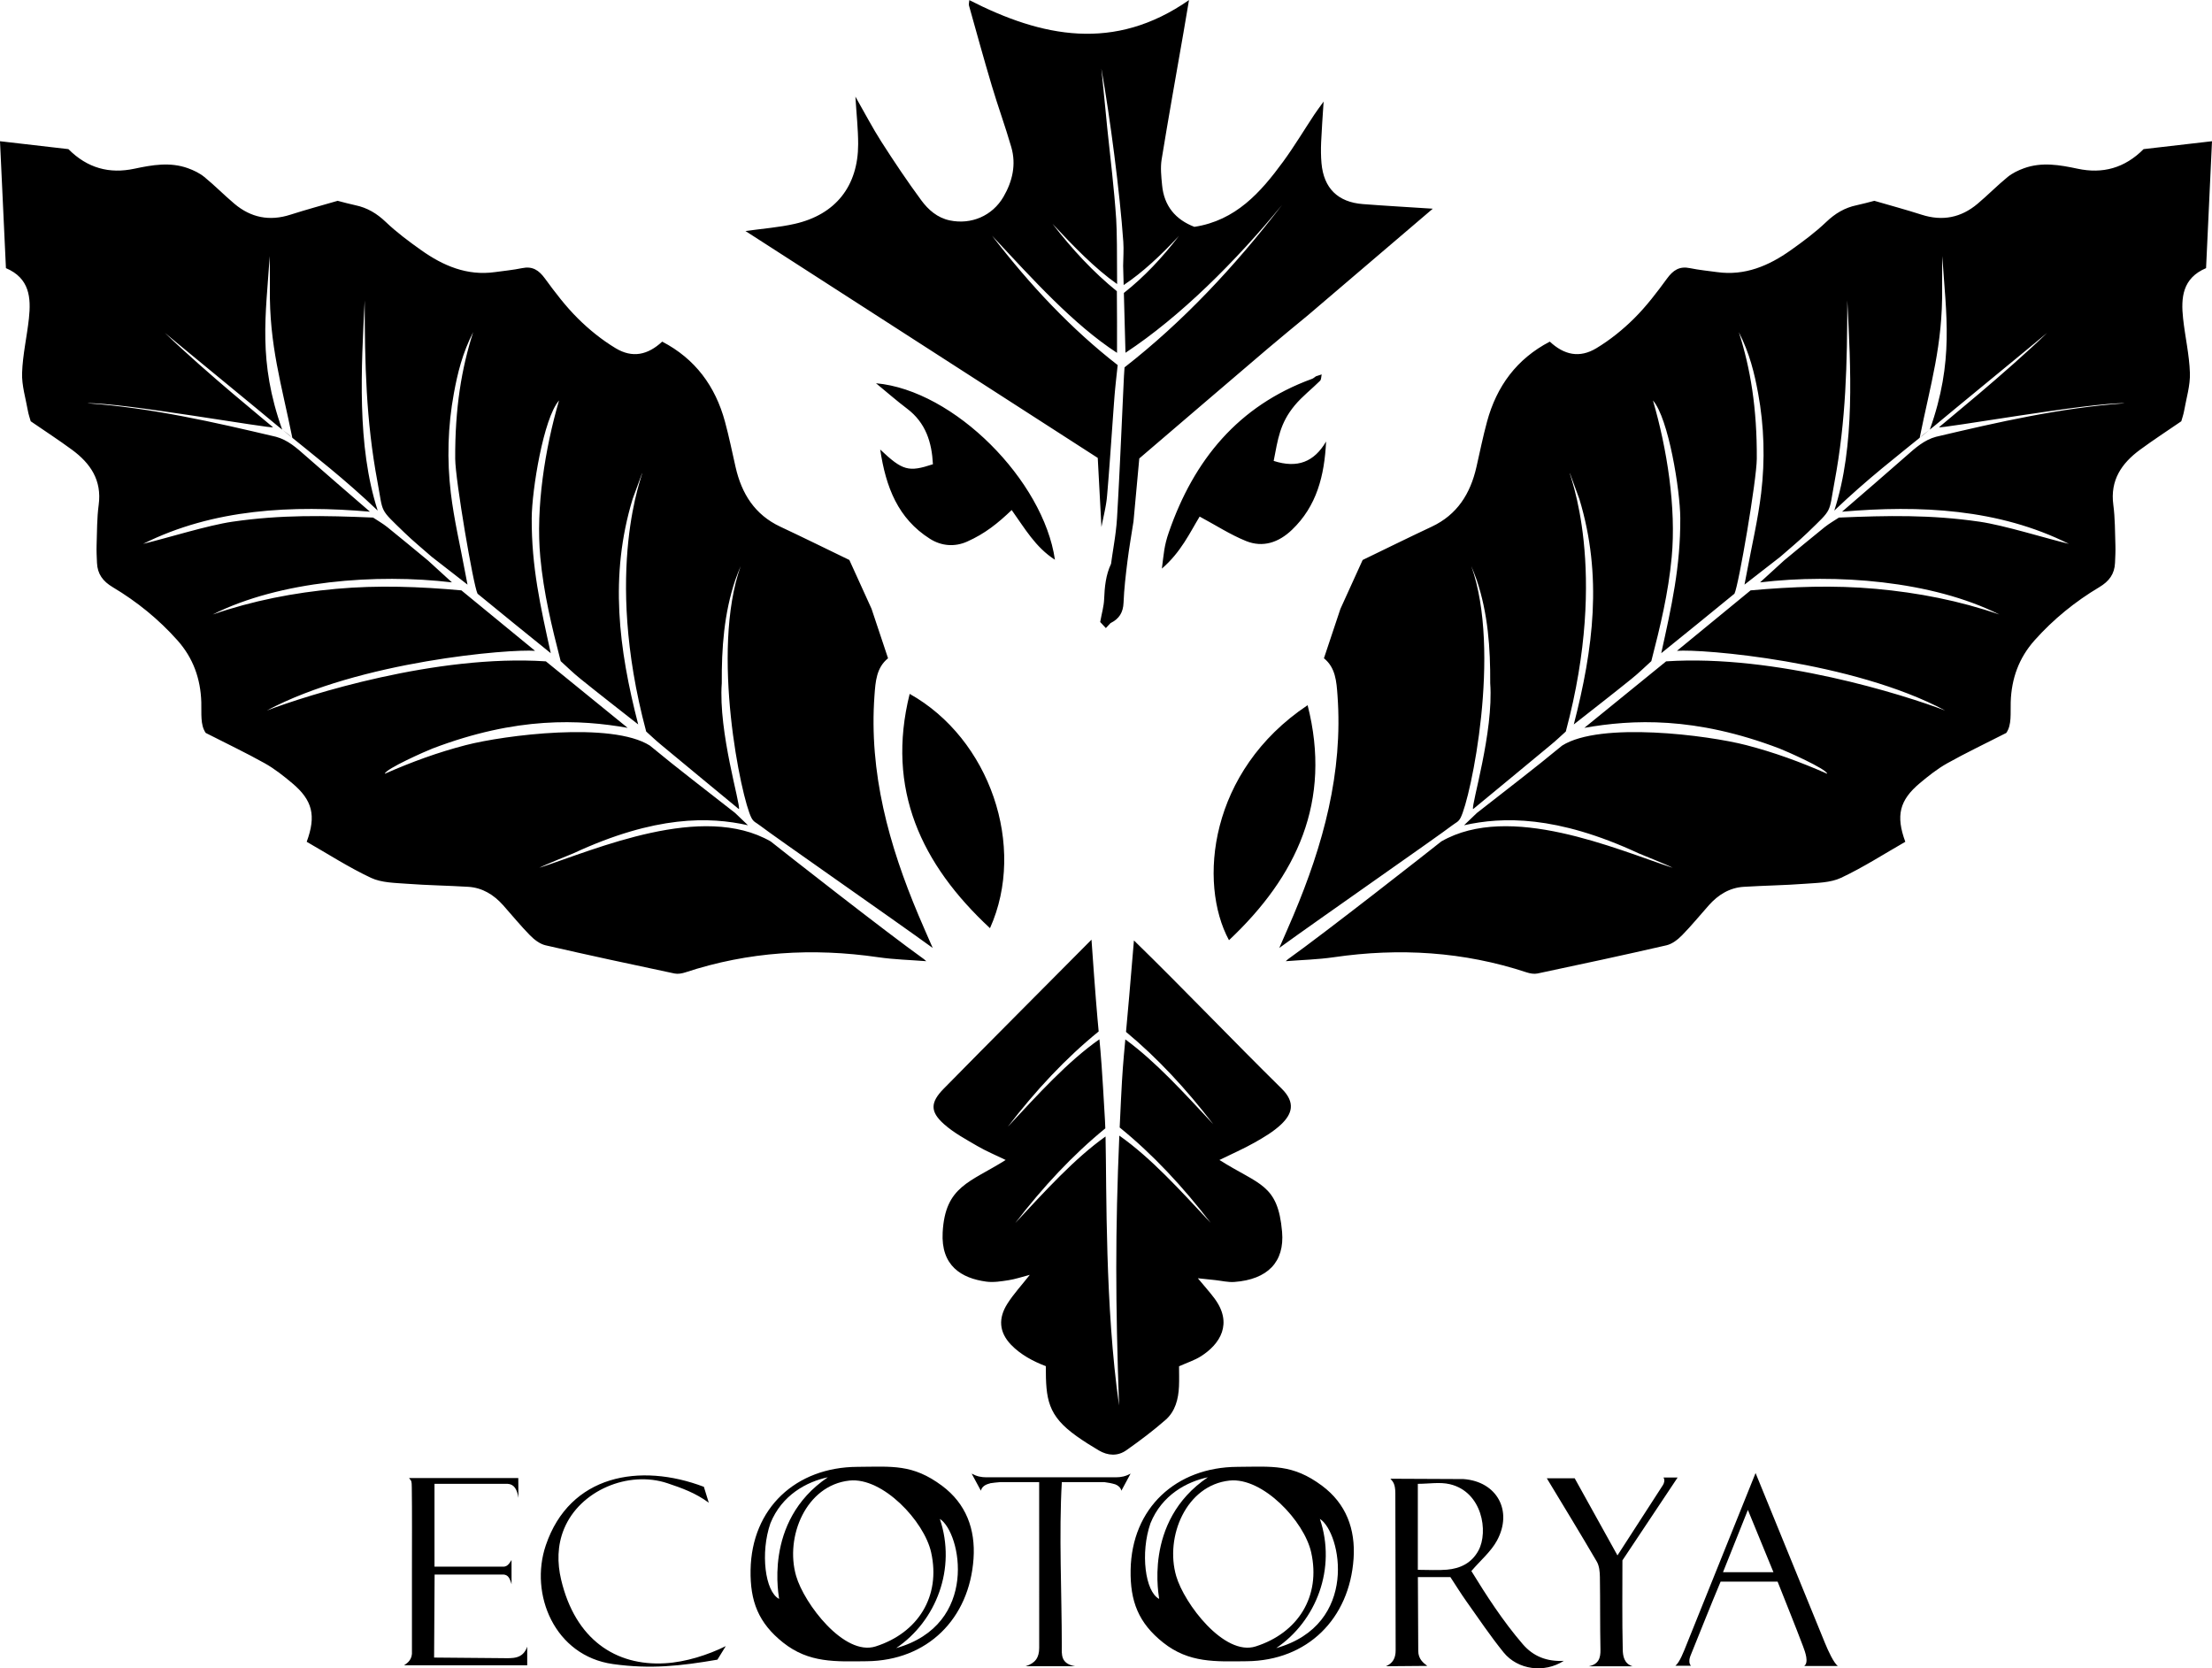 <?xml version="1.0" encoding="UTF-8"?>
<!DOCTYPE svg PUBLIC "-//W3C//DTD SVG 1.1//EN" "http://www.w3.org/Graphics/SVG/1.1/DTD/svg11.dtd">
<!-- Creator: CorelDRAW 2020 (64-Bit) -->
<svg xmlns="http://www.w3.org/2000/svg" xml:space="preserve" width="151.954mm" height="114.595mm" version="1.1" style="shape-rendering:geometricPrecision; text-rendering:geometricPrecision; image-rendering:optimizeQuality; fill-rule:evenodd; clip-rule:evenodd"
viewBox="0 0 15451.22 11652.46"
 xmlns:xlink="http://www.w3.org/1999/xlink"
 xmlns:xodm="http://www.corel.com/coreldraw/odm/2003">
 <defs>
  <style type="text/css">
   <![CDATA[
    .fil1 {fill:black}
    .fil0 {fill:black;fill-rule:nonzero}
   ]]>
  </style>
 </defs>
 <g id="Слой_x0020_1">
  <path class="fil0" d="M9903.8 10964.55c76.7,0 140.39,4.44 203.3,-1.05 93.98,-8.14 172.96,-46.3 220.45,-134.23 70.6,-130.79 26.94,-409.39 -200.23,-462.85 -69.43,-16.39 -145.95,-2.52 -223.52,-2.52l0 501.2 0 99.46zm2114.99 82.53c-72.78,173.17 -140.75,346.02 -211.45,519.99 -7.34,18.12 -12.54,52.01 4.86,67.71l-109.57 0c30.29,-23.58 58.22,-98.24 80.35,-153.29l480.05 -1192.99 484.98 1187.99c23.37,57.03 60.23,136.46 89.23,159.88l-234.62 0c33.35,-25.12 7.88,-95.5 -8.02,-137.75 -57.25,-151.3 -118.2,-301.22 -177.71,-451.54l-398.08 0zm16.73 -66.12l352.27 0 -178.49 -434.78 -173.79 434.78zm-5947.6 -6728.75c-52.53,-115.62 -105.19,-231.31 -155.03,-340.94 -165.37,-79.91 -323.1,-157.85 -482.33,-232.54 -178.64,-83.73 -270.2,-230.87 -312.38,-416.29 -24.11,-106.05 -45.75,-212.79 -74.24,-317.68 -67.03,-247.02 -207.5,-438.54 -438.41,-558.6 -100.45,93.3 -207.69,116.84 -325.15,46.05 -95.52,-57.52 -184.99,-129.66 -264.16,-208.35 -84.86,-84.41 -158.54,-181.1 -229.33,-278.09 -42.54,-58.33 -86.7,-88.11 -160.19,-72.89 -62.35,12.95 -126.12,18.93 -189.37,27.69 -195.18,27.25 -362.03,-44.34 -515.76,-153.49 -85.77,-60.91 -171.05,-124.24 -246.9,-196.64 -62.33,-59.51 -129.43,-99.7 -212.55,-116.98 -40.2,-8.32 -79.72,-19.78 -123.58,-30.83 -108.02,31.57 -220.14,61.67 -330.44,97.07 -145.15,46.66 -275.07,20.78 -390.33,-76.16 -71.77,-60.37 -137.68,-127.95 -210.32,-187.27 -32.94,-26.94 -74.07,-46.62 -114.46,-61.23 -124.61,-44.95 -249.43,-23.17 -374.48,3.47 -174.32,37.05 -328.04,-3.59 -460.61,-136.9 -149.97,-17.33 -304.88,-35.2 -477.9,-55.18 14.37,307.51 27.81,595.58 41.45,886.39 165.75,70.25 176.18,206.96 160.44,351.78 -13.69,126.97 -43.47,253.01 -47.59,380.03 -2.91,87.88 25.02,176.91 40.56,265.21 4.51,25.59 13.51,50.45 19.61,72.58 97.61,67.03 195.03,130.29 288.52,199.05 128.63,94.6 209.42,212.74 186.35,384.53 -12.52,92.99 -11.4,187.88 -14.61,281.93 -1.42,41.12 0.93,82.37 2.73,123.58 3.44,77.94 40.99,128.51 109.99,169.69 168.66,100.58 320.4,223.59 451.8,371.02 110.32,123.64 161.69,268.41 166.86,431.88 2.46,78.08 -8.32,158.61 30.9,215.08 146.69,74.81 281.92,139.04 412.34,212 68.37,38.23 131.21,88.19 191.58,138.81 142,118.95 168.89,226.73 101.44,409.54 147.73,84.47 293.34,178.64 448.77,251.65 74.43,34.96 167.3,35.09 252.58,41.62 142.12,10.85 284.95,12.41 427.25,21.28 99.02,6.15 178.2,55.43 243.27,128.24 62.71,70.18 121.97,143.5 187.83,210.4 29.64,30.15 68.86,60.66 108.63,69.81 299.44,68.94 599.99,133.2 900.6,196.89 23.85,5.05 52.22,0.05 76.02,-7.78 440.65,-145.51 889.92,-172.39 1347.45,-105.8 110.88,16.15 223.71,18.81 335.59,27.69l-16.72 -14.54c-262.35,-187.03 -990.25,-757.95 -1070.23,-822.05 -477.41,-273.79 -1217.14,53.4 -1615.4,184.11 29.73,-17.83 223.12,-94.5 236.45,-100.61 575.69,-267.35 952.85,-256.11 1220.25,-196.45 -34.59,-33.11 -62.23,-59.5 -89.85,-85.89 -198.81,-156.32 -400.55,-309.17 -595.24,-470.49 -266.42,-169.13 -1017.64,-72.74 -1286.16,-3.19 -192.2,49.69 -378.11,117.16 -565.57,200.08 5.2,-34.3 290.2,-159.96 332.92,-176.23 590.47,-225.1 1028.67,-203.58 1363.49,-144.53 -210.08,-170.81 -374.88,-304.81 -571.27,-464.46 -765.07,-50.47 -1662.88,234.43 -1949.34,343.42 648.11,-345.85 1701.74,-431.18 1873.9,-416.89 -171,-140.36 -342.05,-280.71 -514.59,-422.28 -290.93,-26.33 -581.98,-37.19 -875.8,-10.6 -295.17,26.76 -581.84,82.51 -861.67,179.13 469.99,-236.31 1145.6,-287.14 1671.37,-224.4 -77.45,-70.62 -107.35,-97.97 -167.47,-152.86 -94.33,-77.64 -188.07,-156.06 -283.28,-232.59 -31.21,-24.98 -66.6,-44.95 -100.02,-67.15 -340.9,-14.37 -640.3,-20.98 -982.65,28.86 -171.98,24.97 -454.09,113.83 -623.8,154.72 491.84,-245.98 1042.41,-271.36 1584.5,-224.71 -150.45,-130.35 -301.72,-259.72 -450.88,-391.38 -62.09,-54.75 -123.08,-109.55 -205.52,-131.82 -435.39,-102.68 -871.36,-202.45 -1319.46,-234.19 226.67,-8.46 1305.12,182.58 1298.43,167.22 -31.08,-27.69 -466.43,-379.84 -755.02,-658.83 46.38,40.26 728.57,599.33 774.94,639.59l44.54 36.3c-170.84,-480.31 -114.08,-797.33 -87.14,-1212.11 0.68,45.08 1.54,179.84 1.05,224.9 -4.32,399.19 81.12,667.83 156.84,1044.41 -23.56,-23.09 -46.12,-37.53 -68.32,-55.25 232.28,188.6 429.36,339.36 664.77,563.43 -147.71,-455.21 -114.05,-1001.57 -91,-1468.22 1.02,443.52 8.48,835.62 89.71,1269.52 41.89,223.61 9.14,179.01 187.86,352.52 60.94,59.06 126.97,112.9 190.74,169.01 83.3,64.74 166.54,129.56 249.92,194.3 -5.68,-29.27 -11.42,-58.57 -16.91,-87.92 -33.95,-183.83 -77.44,-366.54 -99.58,-551.77 -27.68,-231.92 -21.21,-465.62 21.27,-696.43 25.84,-140.33 59.14,-279.07 134.73,-427.19 -80.93,251.95 -127.45,530.57 -125.41,884.43 0.88,147.42 126.4,884.2 156,942.27 169.56,139.72 340.75,277.36 511.42,415.6 -71.65,-325.5 -134.85,-603.38 -133,-944 1.09,-193.81 82.02,-697.68 190.91,-821.23 -98.48,337.05 -163.34,750.02 -130.9,1094.9 23.58,251.93 79.51,482.16 142.32,725.88 55.24,49.84 81.08,77.33 138.8,124.06 133.07,107.43 268.29,212.13 402.66,317.94 -136.03,-527.38 -202.22,-1037.36 -38.84,-1574.56 22.25,-60.93 44.57,-121.8 66.96,-182.63 8.72,3.09 -276.99,668.71 27.66,1806.71 44.03,39.46 60.39,56.49 105.9,94.23 180.17,149.83 361.16,298.69 541.89,447.92 14.01,-28.4 -144.82,-539.18 -119.75,-879.57 -1.54,-245.4 15.61,-487.44 94.6,-721.75 10.91,-32.56 24.84,-64.07 37.43,-96.01 -211.87,596.65 4.04,1620.85 74.84,1757.41 15.92,30.72 30.82,31.72 60.82,54.92 90.81,70.3 930.19,654.48 1205.77,854.49 -35.52,-81.26 -67.87,-154.21 -98.92,-227.7 -207.32,-491.26 -347.29,-995.89 -307.76,-1536.81 7.15,-97.3 13.49,-193.13 94.71,-258.8 -39.84,-119.39 -77.5,-232.41 -115.31,-345.49zm-2148.29 6427.04c-47.66,116.09 -47.61,237.89 -20.04,354.17 98.71,416.48 380.08,604.25 726.08,583.71 144.52,-8.11 300.73,-58.56 423.98,-119.8 -17.81,28.98 -36.13,58.62 -58.34,94.65 -255.56,44.05 -466.93,67.56 -729.53,30.77 -407.65,-57.11 -585.36,-487.77 -469.19,-829.74 167.02,-492.29 656.82,-578.09 1104.07,-408.27 13.81,44.72 25.54,82.7 34.3,111 -93.59,-68.82 -187.71,-102.06 -287.97,-135.78 -273.03,-91.7 -612.91,49.72 -723.37,319.3zm5194.29 -5753.74c171.12,671.94 -76.02,1195.75 -549.23,1641.44 -216.18,-399.31 -140.22,-1181.32 549.23,-1641.44zm-1391.5 -777.44l-12.85 144.58c-0.47,5.4 -1.34,11.05 -1.99,16.63 0.66,-5.57 1.56,-11.23 2.04,-16.63l12.8 -144.58zm-15.46 167.15c-0.17,2.37 -0.24,4.67 -0.21,6.9 -0.03,-2.24 0.04,-4.54 0.21,-6.9zm31.44 35.59l-33.84 36.01c-20.16,-21.59 -36.81,-39.53 -39.51,-42.36 11.46,-63.26 25.52,-110.14 27.42,-157.43 3.51,-86.38 11.21,-170.86 48.94,-250.04l-0.47 0.92c1.97,-15 4.12,-29.95 6.35,-44.9l0.01 -0.02 2.24 -14.98 0.02 -0.02 0.73 -4.98 0.02 -0.01 0.75 -4.98 0.02 -0.02 0.75 -5 0.01 -0.01 0.75 -4.98 0.02 -0.02 0.75 -4.98 0.02 -0.02 0.74 -4.98 0.02 -0.01 0.77 -4.98 0 -0.02 0.76 -4.98 0 -0.02 0.77 -4.97 0.02 -0.02 0.76 -4.98 0 -0.02 0.77 -4.98 0 -0.01 0.77 -5 0 -0.02 0.76 -4.98 0 -0.01 0.77 -4.98 0 -0.02 0.77 -4.98 0 -0.02 1.52 -9.98 0 -0.02 0.75 -5 0 -0.01 1.48 -9.99 0 -0.02 1.47 -10 0 -0.01 2.15 -15 0 -0.02 0.7 -4.98 0 -0.02c1.61,-11.67 3.16,-23.34 4.62,-35.03l0 -0.01c3.91,-31.75 7.11,-63.5 8.96,-95.35 2.42,-41.32 4.74,-82.63 6.98,-123.95l0 -0.01 0.84 -15.48 0 -0.01 0.82 -15.49 0.01 0 1.63 -30.99 0.02 0 1.61 -30.99 0.02 0 1.59 -30.99 0.79 -15.49 0 -0.01 0.78 -15.49 0 -0.02 0.77 -15.49 0.01 0 0.77 -15.49 0 -0.02 0.77 -15.49 0.76 -15.51 0.75 -15.49 0 -0.01 0.77 -15.49 0.75 -15.51 0.73 -15.51 0.02 0 0.73 -15.49 0.73 -15.51 0.02 0 0.73 -15.5 0.73 -15.51 0.73 -15.49 0.72 -15.51 0.01 0 0.72 -15.51 0.02 0 0.69 -15.5 0.02 0 0.72 -15.49 0 -0.02 1.43 -30.99 0.01 0 0.7 -15.5 0.02 0 0.7 -15.51 0.01 0 0.7 -15.51 0.02 0 1.41 -30.99 0 -0.01 0.7 -15.49 0.01 0 0.7 -15.51 0.02 0 0.7 -15.51 0.69 -15.51 0.02 0 1.41 -30.98 0 -0.02 0.72 -15.49 0.7 -15.51 0.01 0 0.7 -15.51 0.02 0 0.7 -15.5 0.71 -15.51 0.72 -15.51 0.71 -15.49 0.72 -15.51 0.73 -15.5 0.71 -15.51 1.45 -30.99 0 -0.01 0.73 -15.49 0.73 -15.51 1.48 -30.99c1.02,-20.22 2.6,-40.43 3.94,-59.86 402.08,-313.51 765.45,-698.14 1100.56,-1134.84 -322.91,393.51 -712.63,782.23 -1093.97,1032.93l-4.62 -169.9c-1.49,-60.03 -3.7,-139.67 -6.66,-247.93 140.34,-110.43 267.37,-245.31 384.64,-398.14 -125.52,134.42 -253.26,254.73 -386.12,343.12l-3.63 -133.59 -0.05 0.21 0 -0.19c0.63,-56.3 5.11,-112.85 1.24,-168.78 -23.99,-344.08 -92.59,-869.81 -153.14,-1209.89 24.75,243.4 35.97,367.39 41.02,415.82 21.95,211.37 48.18,422.51 62.35,634.5 5.18,76.33 6.38,253.4 6.45,454.81 -155.03,-108.95 -304.49,-263.73 -451.46,-421.13 137.74,179.48 286.38,338.82 449.75,471.14 1.69,141.51 1.1,283.14 1.1,430.53 -304.61,-198.57 -585.71,-510.58 -872.88,-818.15 267.07,348 556.74,654.27 877.45,903.53l0.01 0 -0.17 1.53 -0.24 2.41 -0.21 1.97 -0.2 1.92 -0.26 2.41 -0.16 1.49 -0.29 2.85 -0.12 1.01 -0.35 3.29 -0.05 0.56 -0.41 3.72 -0.02 0.1 -0.42 3.81 -0.03 0.33 -0.37 3.47 -0.09 0.76 -0.34 3.01 -0.12 1.21 -0.27 2.53 -0.17 1.65 -0.23 2.09 -0.22 2.06 -0.17 1.66 -0.28 2.48 -0.12 1.21 -0.33 2.9 -0.07 0.78 -0.37 3.33 -0.04 0.35 -0.4 3.66 -0.02 0.07 -0.39 3.56 -0.05 0.49 -0.35 3.13 -0.09 0.9 -0.29 2.69 -0.14 1.33 -0.24 2.26 -0.19 1.74 -0.21 1.84 -0.22 2.15 -0.15 1.42 -0.28 2.55 -0.1 1 -0.32 2.95 -0.07 0.58 -0.37 3.36 -0.02 0.15 -0.37 3.52 -0.03 0.24 -0.36 3.25 -0.07 0.64 -0.29 2.84 -0.12 1.05 -0.26 2.43 -0.15 1.43 -0.21 2.02 -0.19 1.84 -0.17 1.61 -0.24 2.24 -0.12 1.2 -0.28 2.62 -0.06 0.8 -0.34 3.01 -0.03 0.41 -0.36 3.41 -0.02 0 -0.35 3.41 -0.03 0.39 -0.32 3 -0.09 0.77 -0.26 2.6 -0.12 1.17 -0.2 2.21 -0.18 1.56 -0.17 1.8 -0.33 3.36 -0.24 2.33 -0.11 1.03 -0.27 2.7 -0.05 0.63 -0.32 3.1 -0.02 0.24 -0.65 6.64 -0.05 0.54 -0.26 2.79 -0.45 4.61 -0.18 2.01 -0.17 1.66 -0.13 1.65 -0.21 2.04 -0.1 1.24 -0.23 2.43 -0.07 0.87 -0.25 2.8 -0.04 0.49 -0.29 3.18 0 0.1 -0.29 3.28 -0.04 0.28 -0.24 3.01 -0.07 0.64 -0.2 2.62 -0.11 1.05 -0.19 2.24 -0.12 1.41 -0.42 5.12 -0.19 2.19 -0.85 10.91 -0.02 0.03 -0.8 10.77 -0.01 0.03 -0.81 10.77 -0.01 0.04 -0.8 10.77 -0.02 0.03 -0.8 10.77 -0.02 0.02 -0.78 10.78 -0.02 0.02 -0.78 10.79 -0.02 0.01 -0.78 10.79 -0.02 0.02 -0.77 10.78 -0.01 0.02 -0.79 10.8 -0.02 0 -0.76 10.81 -0.02 0 -0.76 10.8 -0.02 0.02 -0.77 10.78 -0.02 0.02 -0.76 10.79 -0.02 0.01 -0.77 10.79 -0.01 0.02 -0.75 10.8 -0.02 0 -0.77 10.8 -0.01 0 -0.75 10.81 -0.02 0 -0.75 10.8 -0.02 0.02 -0.76 10.8 -0.02 0 -0.75 10.8 -0.02 0 -0.74 10.81 -0.02 0 -0.75 10.8 -0.02 0 -0.75 10.82 -0.01 0 -0.75 10.8 -0.02 0 -0.75 10.81 -0.02 0 -2.29 32.42 -0.02 0 -0.76 10.81 -0.77 10.8 0 0.02 -1.54 21.61 -0.02 0 -0.77 10.8 0 0.02 -2.34 32.39 0 0.02 -0.78 10.8 -0.79 10.8 0 0.02 -0.78 10.79 0 0.01 -0.8 10.79 0 0.02 -0.78 10.78 0 0.02 -0.8 10.79 0 0.01 -0.8 10.81 -0.81 10.8 0 0.02 -0.81 10.78 0 0.02 -0.8 10.79 0 0.01 -0.82 10.79 0 0.02 -0.82 10.78 -0.02 0.02 -0.82 10.79 0 0.01 -0.83 10.79 0 0.02 -0.84 10.78 0 0.02 -0.83 10.79 -0.02 0.01 -0.83 10.77 0 0.02 -0.86 10.78 -0.01 0.02 -0.84 10.79 -0.01 0.02 -0.86 10.78 -0.01 0.02 -0.86 10.78 -0.01 0.02 -2.66 32.38 -0.01 0.01 -3.67 43.17c-0.48,5.63 -1.04,11.32 -1.68,16.97l-0.02 0.02 -0.78 6.76 -0.02 0.02 -0.41 3.38 -0.01 0.02 -0.44 3.37 -0.02 0.02 -0.44 3.38 -0.02 0.02 -0.45 3.37 -0.02 0.02 -0.48 3.36 -0.01 0.02 -0.49 3.38 0 0.01 -0.51 3.38 -0.02 0.02 -0.51 3.36 -0.02 0.02 -0.52 3.37 -0.02 0.02 -0.54 3.36 -0.02 0.02 -0.54 3.36 -0.02 0.02 -0.56 3.37 -0.02 0.02 -0.57 3.36 -0.02 0.02 -0.58 3.36 -0.02 0.02 -0.59 3.36 -0.02 0.01 -0.59 3.36 -0.02 0.02 -0.61 3.36 -0.02 0.02 -0.63 3.36 0 0.02 -0.63 3.36 -0.01 0.01 -0.65 3.36 -0.02 0.02 -0.64 3.36 0 0.02 -0.66 3.36 0 0.02 -0.67 3.36 -0.02 0.01 -0.66 3.35 -0.02 0.01 -0.66 3.37 -0.02 0.01 -0.68 3.36 0 0.02 -0.69 3.36 0 0.02 -0.7 3.34 0 0.02 -0.7 3.36 -0.02 0.02 -0.68 3.36 -0.01 0.01 -0.7 3.35 -0.02 0.01 -0.7 3.36 0 0.02 -0.71 3.34 0 0.02 -0.72 3.36 0 0.02 -0.71 3.36 0 0.02 -0.72 3.34 0 0.02 -0.71 3.36 0 0.02 -0.71 3.34 0 0.02 -0.72 3.36 -0.02 0.01 -0.69 3.35 -0.02 0.01 -0.7 3.36 0 0.02 -0.71 3.36 0 0.02 -0.72 3.34 0 0.02 -0.7 3.36 0 0.02 -0.71 3.36 0 0.01 -0.7 3.35 0 0.02 -0.7 3.36 0 0.01 -1.37 6.71 0 0.02 -0.68 3.36 0 0.02c-1.58,7.81 -3.13,15.63 -4.59,23.44l-25.78 -482.67c-820.79,-528.57 -1637.94,-1054.87 -2460.72,-1584.67 120.56,-17.02 234.38,-25.22 344.34,-50.19 285.48,-64.87 442.6,-263.98 442.77,-556.87 0.07,-104.09 -11.71,-208.19 -19.3,-331.81 66.18,115.8 119.39,218.36 181.41,315.15 89.04,139 180.93,276.44 278.9,409.21 48.72,66.04 112.05,122.03 198.62,140.27 149.78,31.46 297.83,-31.37 375.6,-165.07 62.71,-107.77 89.72,-224.81 54.37,-347.03 -41.62,-143.62 -93.16,-284.39 -135.9,-427.75 -55.62,-186.15 -106.99,-373.56 -159.51,-560.58 -2.71,-9.68 1.05,-21.15 2.22,-38.17 507.23,259.43 1012.87,363.45 1534.54,-0.24 -14.3,84.31 -26.03,155.39 -38.43,226.37 -51.3,295.49 -104.57,590.66 -152.68,886.65 -9.42,58.14 -2.46,119.8 3.15,179.31 13.56,145.16 93.23,240.67 225.62,291.6 288.77,-44.27 462.66,-240.35 620.15,-455.62 77.4,-105.87 145.09,-218.97 217.61,-328.59 16.1,-24.3 33.79,-47.5 64.99,-91.02 -7.03,110.68 -13.75,197.13 -17.39,283.78 -2.02,48.83 -1.85,98.16 2.46,146.75 15.49,174.76 114.14,272.43 289.9,285.8 159.63,12.22 319.46,21.22 487.56,32.13 -293.9,250.72 -581.92,496.56 -869.94,742.29 -94.72,78.56 -190.34,156.01 -283.89,235.8 -296.49,252.63 -592.14,506.13 -896.34,766.28 -13.13,143 -26.81,291.67 -40.51,440.33 -14.17,92.26 -30.58,184.25 -42.11,276.93 -11.98,96.38 -23.57,193.2 -27.32,290.13 -2.59,68.26 -30.83,112.78 -89.6,141.88zm-1639.46 -1673.91c546.2,48.39 1170.47,680.13 1249.97,1232.75 -137.09,-87.92 -211.63,-220.99 -302.09,-347.23 -96.73,92.43 -186.15,164.83 -311.58,220.57 -85.58,38.05 -178.27,31.77 -259.61,-19.79 -223.21,-141.5 -307.81,-360.42 -347.27,-623.48 156.56,148.07 198,159.17 368.3,102.8 -7.83,-153.11 -49.64,-289.39 -180.73,-388.36 -71.16,-53.69 -138.29,-112.65 -216.98,-177.27zm2777.95 542.37c165.57,53.28 282.49,7.84 366.1,-135.53 -11.46,237.46 -64.62,451.06 -238.94,617.37 -92.33,87.99 -201.95,125.54 -320.42,77.7 -109.33,-44.22 -210.13,-109.77 -323.85,-170.76 -68.07,111.62 -130.29,248.33 -263.8,363.38 13.34,-102.59 15.1,-157.85 48.67,-253.98 174.88,-505.09 485.22,-883.57 1000.11,-1071.34 9.85,-3.63 18.19,-11.7 27.2,-17.75 13.37,-4.39 26.75,-8.83 40.2,-13.2 -3.58,15.1 -2.09,35.27 -11.41,44.59 -58.08,58.01 -124.56,108.71 -176.59,171.42 -104.58,125.75 -117.54,235.92 -147.27,388.11zm-1981.66 3263.69c-480.23,-445.7 -727.07,-971.43 -561,-1636.51 559.58,313.05 817.64,1065.08 561,1636.51zm915.22 1194.8c9.56,-193.43 14.68,-249.39 30.19,-417.96 212.23,154.98 411.28,375.14 614.2,592.46 -187.31,-244.1 -388.86,-461.92 -609.4,-644.86 11.75,-128.06 28.73,-316.53 55.3,-638.84 348.31,339.52 684.34,692.91 1031.43,1034.51 100.94,99.28 71.47,179.27 -2.64,249.8 -53.54,50.88 -119.86,89.97 -184.87,126.8 -77.45,43.84 -159.52,79.53 -246.71,122.26 278.12,176.16 408.75,166.26 437.61,501.93 18.13,210.09 -100.58,332.74 -333.4,350.06 -44.03,3.27 -89.23,-8.25 -133.82,-13.01 -36.74,-3.87 -73.55,-7.76 -121.22,-12.82 43.23,52.05 80.33,93.36 113.75,137.46 135.12,178.38 40.64,323.73 -93.04,407.94 -43.79,27.57 -94.72,43.79 -152,69.5 0,43.91 1.78,92.05 -0.37,140.16 -4.01,88.61 -25.79,174.44 -93.68,233.94 -87.01,76.27 -180.1,146.14 -274.82,212.74 -59.93,42.05 -128.26,38.05 -191.52,0.8 -51.69,-30.47 -102.55,-62.53 -151.58,-97.07 -207.67,-146.51 -218.65,-261.05 -218.65,-491.64 -88.09,-33.09 -177.36,-80.94 -243.33,-149.9 -83.47,-87.43 -89.96,-184.3 -24.78,-286.78 43.35,-68.03 99.04,-128.26 156.37,-201.03 -55.18,14.3 -100.75,30.03 -147.69,37.3 -51.47,7.96 -105.44,17.03 -156.25,10.13 -173.71,-23.5 -317.87,-110.32 -304.85,-344.32 17.73,-324.55 191.92,-348.45 440.07,-505.4 -71.52,-34.79 -136.51,-61.67 -196.76,-96.81 -80.53,-47.11 -164.81,-92.12 -233.82,-153.35 -98.65,-87.62 -95.89,-152.24 -2.53,-247.26 342.48,-348.69 688.45,-694.16 1032.62,-1041.25 26.92,385.7 40.38,538.25 50.1,640.99 -230.39,187.1 -440.13,412.16 -634.54,665.49 211.04,-226.04 417.9,-455.13 639.74,-610.74 10.26,107.41 17.8,193.93 38.9,566.99 0.93,16.45 1.72,34.95 2.4,55.11 -228.06,186.15 -435.87,409.52 -628.61,660.68 208,-222.79 411.92,-448.52 630.16,-603.97 8.34,374.33 -4.32,1187.17 94.4,1878.94 -25.52,-726.2 -26.89,-1210.73 1.85,-1884.97 221.47,155.6 427.98,384.34 638.68,610 -194.88,-253.93 -405.15,-479.49 -636.19,-666.84 2.84,-63.88 5.93,-129.43 9.28,-197.17zm-69.55 -3739.79l-0.03 0.07 0.01 -0.12 0.02 0.05zm1602.41 314.24c52.52,-115.62 105.18,-231.31 155.02,-340.94 165.38,-79.91 323.11,-157.85 482.33,-232.54 178.64,-83.73 270.21,-230.87 312.38,-416.29 24.11,-106.05 45.75,-212.79 74.24,-317.68 67.03,-247.02 207.5,-438.54 438.41,-558.6 100.45,93.3 207.69,116.84 325.15,46.05 95.52,-57.52 185,-129.66 264.16,-208.35 84.86,-84.41 158.54,-181.1 229.33,-278.09 42.54,-58.33 86.7,-88.11 160.19,-72.89 62.35,12.95 126.12,18.93 189.38,27.69 195.17,27.25 362.02,-44.34 515.76,-153.49 85.77,-60.91 171.05,-124.24 246.89,-196.64 62.33,-59.51 129.43,-99.7 212.55,-116.98 40.21,-8.32 79.72,-19.78 123.58,-30.83 108.02,31.57 220.14,61.67 330.44,97.07 145.15,46.66 275.07,20.78 390.33,-76.16 71.77,-60.37 137.68,-127.95 210.33,-187.27 32.93,-26.94 74.06,-46.62 114.45,-61.23 124.61,-44.95 249.43,-23.17 374.48,3.47 174.32,37.05 328.05,-3.59 460.61,-136.9 149.97,-17.33 304.88,-35.2 477.9,-55.18 -14.37,307.51 -27.81,595.58 -41.45,886.39 -165.75,70.25 -176.17,206.96 -160.44,351.78 13.69,126.97 43.47,253.01 47.6,380.03 2.9,87.88 -25.03,176.91 -40.57,265.21 -4.51,25.59 -13.51,50.45 -19.61,72.58 -97.61,67.03 -195.03,130.29 -288.51,199.05 -128.63,94.6 -209.42,212.74 -186.35,384.53 12.51,92.99 11.39,187.88 14.61,281.93 1.41,41.12 -0.93,82.37 -2.74,123.58 -3.44,77.94 -40.99,128.51 -109.99,169.69 -168.65,100.58 -320.4,223.59 -451.8,371.02 -110.32,123.64 -161.69,268.41 -166.86,431.88 -2.46,78.08 8.33,158.61 -30.9,215.08 -146.68,74.81 -281.92,139.04 -412.34,212 -68.37,38.23 -131.21,88.19 -191.58,138.81 -142,118.95 -168.89,226.73 -101.43,409.54 -147.74,84.47 -293.34,178.64 -448.78,251.65 -74.43,34.96 -167.3,35.09 -252.58,41.62 -142.12,10.85 -284.94,12.41 -427.25,21.28 -99.02,6.15 -178.2,55.43 -243.26,128.24 -62.72,70.18 -121.97,143.5 -187.83,210.4 -29.65,30.15 -68.87,60.66 -108.64,69.81 -299.44,68.94 -599.99,133.2 -900.6,196.89 -23.85,5.05 -52.22,0.05 -76.01,-7.78 -440.66,-145.51 -889.93,-172.39 -1347.46,-105.8 -110.87,16.15 -223.71,18.81 -335.59,27.69l16.72 -14.54c262.36,-187.03 990.25,-757.95 1070.23,-822.05 477.42,-273.79 1217.15,53.4 1615.4,184.11 -29.73,-17.83 -223.12,-94.5 -236.45,-100.61 -575.69,-267.35 -952.85,-256.11 -1220.25,-196.45 34.59,-33.11 62.23,-59.5 89.85,-85.89 198.81,-156.32 400.55,-309.17 595.24,-470.49 266.42,-169.13 1017.64,-72.74 1286.16,-3.19 192.2,49.69 378.11,117.16 565.57,200.08 -5.19,-34.3 -290.18,-159.96 -332.92,-176.23 -590.47,-225.1 -1028.67,-203.58 -1363.49,-144.53 210.08,-170.81 374.88,-304.81 571.27,-464.46 765.07,-50.47 1662.89,234.43 1949.34,343.42 -648.11,-345.85 -1701.74,-431.18 -1873.89,-416.89 170.99,-140.36 342.04,-280.71 514.58,-422.28 290.93,-26.33 581.98,-37.19 875.8,-10.6 295.17,26.76 581.84,82.51 861.67,179.13 -469.99,-236.31 -1145.6,-287.14 -1671.35,-224.4 77.44,-70.62 107.34,-97.97 167.46,-152.86 94.33,-77.64 188.07,-156.06 283.29,-232.59 31.2,-24.98 66.59,-44.95 100.02,-67.15 340.89,-14.37 640.29,-20.98 982.64,28.86 171.98,24.97 454.1,113.83 623.8,154.72 -491.84,-245.98 -1042.41,-271.36 -1584.49,-224.71 150.44,-130.35 301.71,-259.72 450.88,-391.38 62.08,-54.75 123.07,-109.55 205.51,-131.82 435.39,-102.68 871.36,-202.45 1319.46,-234.19 -226.67,-8.46 -1305.12,182.58 -1298.43,167.22 31.08,-27.69 466.43,-379.84 755.02,-658.83 -46.38,40.26 -728.57,599.33 -774.94,639.59l-44.54 36.3c170.84,-480.31 114.09,-797.33 87.15,-1212.11 -0.68,45.08 -1.55,179.84 -1.06,224.9 4.32,399.19 -81.11,667.83 -156.84,1044.41 23.56,-23.09 46.12,-37.53 68.33,-55.25 -232.29,188.6 -429.36,339.36 -664.78,563.43 147.71,-455.21 114.06,-1001.57 91,-1468.22 -1.01,443.52 -8.47,835.62 -89.7,1269.52 -41.9,223.61 -9.15,179.01 -187.87,352.52 -60.93,59.06 -126.97,112.9 -190.74,169.01 -83.3,64.74 -166.54,129.56 -249.92,194.3 5.68,-29.27 11.42,-58.57 16.91,-87.92 33.96,-183.83 77.44,-366.54 99.58,-551.77 27.69,-231.92 21.22,-465.62 -21.27,-696.43 -25.84,-140.33 -59.14,-279.07 -134.73,-427.19 80.93,251.95 127.46,530.57 125.42,884.43 -0.89,147.42 -126.41,884.2 -156,942.27 -169.57,139.72 -340.76,277.36 -511.43,415.6 71.65,-325.5 134.85,-603.38 133,-944 -1.09,-193.81 -82.02,-697.68 -190.91,-821.23 98.48,337.05 163.34,750.02 130.9,1094.9 -23.57,251.93 -79.51,482.16 -142.31,725.88 -55.25,49.84 -81.09,77.33 -138.81,124.06 -133.06,107.43 -268.29,212.13 -402.65,317.94 136.02,-527.38 202.22,-1037.36 38.83,-1574.56 -22.25,-60.93 -44.57,-121.8 -66.96,-182.63 -8.72,3.09 277,668.71 -27.66,1806.71 -44.03,39.46 -60.39,56.49 -105.9,94.23 -180.17,149.83 -361.15,298.69 -541.89,447.92 -14.01,-28.4 144.82,-539.18 119.75,-879.57 1.54,-245.4 -15.61,-487.44 -94.6,-721.75 -10.91,-32.56 -24.84,-64.07 -37.42,-96.01 211.86,596.65 -4.04,1620.85 -74.85,1757.41 -15.92,30.72 -30.82,31.72 -60.81,54.92 -90.82,70.3 -930.19,654.48 -1205.78,854.49 35.52,-81.26 67.87,-154.21 98.92,-227.7 207.32,-491.26 347.29,-995.89 307.76,-1536.81 -7.15,-97.3 -13.49,-193.13 -94.7,-258.8 39.83,-119.39 77.5,-232.41 115.31,-345.49zm-1852.8 7385.88l-346.79 0c67.31,-21.49 95.22,-58.91 95.22,-129.16l-0.23 -1156.78 -274.11 0c-23.3,1.86 -46.61,4.41 -69.83,7.91l0.44 0.98c-29.78,6.84 -56.03,20.82 -63.66,50.8 -21.45,-39.8 -42.87,-79.59 -64.33,-119.39 35.92,19.65 66.7,25.68 102.73,25.87l1.71 0 48.96 0 811.86 0 40.53 0 1.71 0c36.03,-0.19 66.81,-6.22 102.73,-25.87 -21.45,39.8 -42.88,79.59 -64.33,119.39 -5.69,-22.39 -21.8,-35.85 -41.99,-44.08 -25.12,-7.66 -50.55,-12.54 -76.19,-15.61l-297.9 0c-21.04,358.13 -0.2,778.92 -0.25,1144.13 0.05,58.76 -9.93,123.68 93.72,141.81zm3787.75 -774.21l317.87 -491.76c8.12,-12.76 14.88,-35.45 3.45,-52.35l98.91 0c-127.52,191.4 -254.06,381.31 -385.57,578.75 0,203.8 -2.6,414.19 2.28,624.41 0.93,41.25 8.55,97.07 68.36,115.31l-305.27 0c67.83,-14.44 82.45,-56.49 81.15,-116.11 -3.51,-169.2 -1.12,-338.54 -3.88,-507.86 -0.62,-36.08 -4.26,-77.21 -21.65,-107.11 -113.14,-193.81 -230.49,-385.26 -349.25,-582.14l194.73 0 298.88 538.86zm-8262.5 133.54l-3.55 579.98 472.32 4.09c76.14,0.64 146.67,8.27 178.14,-80.11l0 129.8 -859.95 0c10.3,-8.39 50.57,-27.83 54.7,-79.35l0 -595.61c0,-165.63 1.41,-401.11 -1.05,-566.67 -0.75,-46.98 -1.35,-43.06 -19.13,-65.98l763 0 0.98 138.54c-9.56,-59.7 -29.49,-95.51 -75.7,-98.22l-510.56 0 0 578.58 484.61 0c22.54,-1.98 35.67,-16.63 53.51,-46.34l0.15 168.99c-13.9,-47.08 -25.28,-63.98 -55.41,-67.7l-482.06 0zm7242.03 -24.41c103.66,168.83 218.97,348.09 358.81,510.64 73.39,85.28 167.35,122.77 286.86,116.72 -136.28,87.25 -321.56,63.08 -420.53,-59.01 -92.14,-113.7 -174.02,-235.79 -258.87,-355.18 -39.11,-55 -74.5,-112.47 -112.9,-170.93l-226.99 0 2.53 515.19c0,57.91 36.68,85.26 63.31,105.13l-288.82 2.42c48.11,-21.03 67.96,-56.86 67.64,-112.41l-2.15 -1095.51c-0.37,-67.39 -17.32,-82.34 -34.69,-101.74l510.68 2.34c234.87,16.9 346.42,223.28 233.57,430.23 -41.68,76.46 -113.46,136.46 -178.44,212.11z"/>
  <path class="fil1" d="M6800.32 10886.57c14.15,-206.3 -52.4,-384.38 -220.01,-509.15 -206.1,-153.44 -348.34,-133.48 -592.06,-132.12 -427.85,2.38 -738.18,287.4 -745.32,720.55 -3.59,218.6 54.6,369.77 227.65,507.18 180.6,143.4 365.98,132.11 583.65,129.92 423.91,-4.21 717.3,-296.48 746.09,-716.38zm-866.63 -545.47c231.91,-24.69 521.67,283.16 570.44,501.38 68.85,308.13 -92.3,562.82 -387.67,657.08 -220.01,70.21 -499.47,-299.56 -555.25,-491.71 -79.7,-274.68 69.66,-634.52 372.49,-666.75zm326.11 1170.23c583.27,-163.71 453.89,-808.4 305.12,-902.5 117.08,345.71 -24.84,712.96 -305.12,902.5zm-477.25 -1193.25c-145.69,30.83 -321.2,122.62 -401.25,321.85 -71.26,205.49 -37.25,477.54 60.88,527.68 4.32,2.22 -120.75,-538.59 340.38,-849.53z"/>
  <path class="fil1" d="M9455 10886.57c14.14,-206.3 -52.4,-384.38 -220.01,-509.15 -206.11,-153.44 -348.34,-133.48 -592.07,-132.12 -427.84,2.38 -738.17,287.4 -745.31,720.55 -3.6,218.6 54.6,369.77 227.65,507.18 180.6,143.4 365.98,132.11 583.65,129.92 423.91,-4.21 717.3,-296.48 746.09,-716.38zm-866.63 -545.47c231.91,-24.69 521.67,283.16 570.43,501.38 68.86,308.13 -92.29,562.82 -387.66,657.08 -220.01,70.21 -499.47,-299.56 -555.25,-491.71 -79.7,-274.68 69.65,-634.52 372.49,-666.75zm326.11 1170.23c583.27,-163.71 453.88,-808.4 305.12,-902.5 117.07,345.71 -24.84,712.96 -305.12,902.5zm-477.25 -1193.25c-145.69,30.83 -321.2,122.62 -401.25,321.85 -71.26,205.49 -37.25,477.54 60.88,527.68 4.31,2.22 -120.75,-538.59 340.38,-849.53z"/>
 </g>
</svg>
